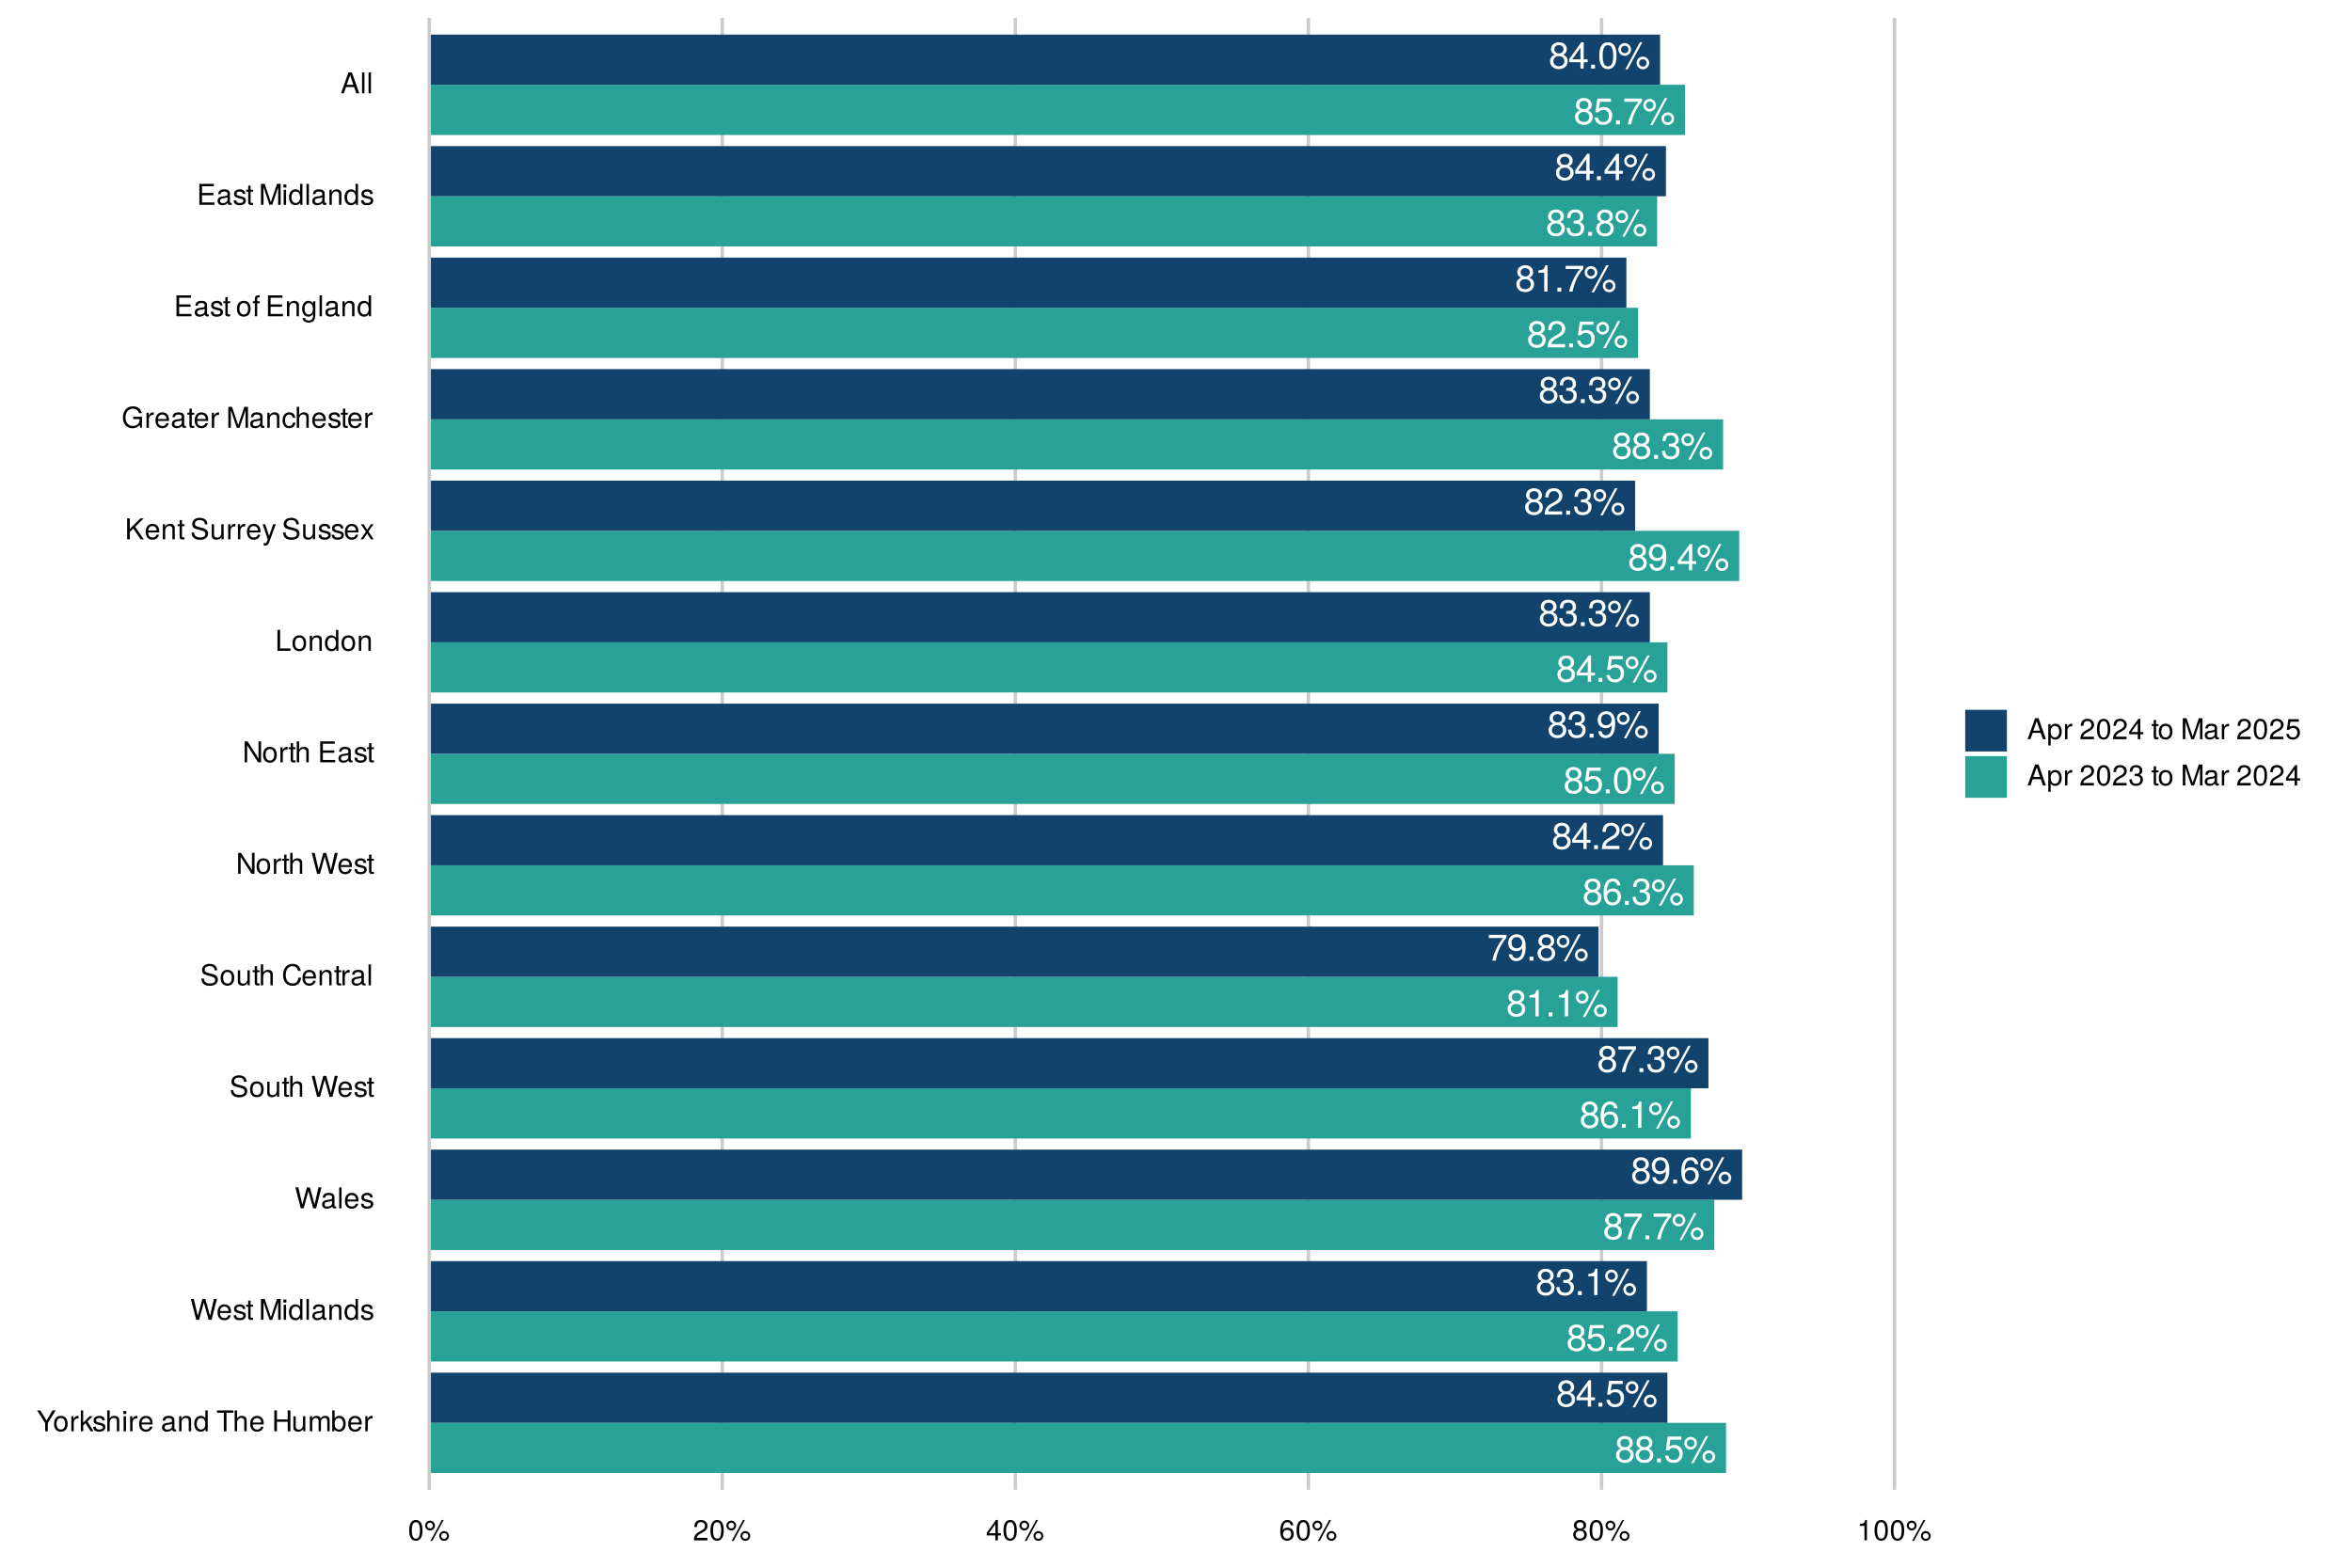<?xml version="1.0" encoding="UTF-8"?>
<svg xmlns="http://www.w3.org/2000/svg" xmlns:xlink="http://www.w3.org/1999/xlink" width="720pt" height="480pt" viewBox="0 0 720 480" version="1.1">
<defs>
<g>
<symbol overflow="visible" id="glyph0-0">
<path style="stroke:none;" d=""/>
</symbol>
<symbol overflow="visible" id="glyph0-1">
<path style="stroke:none;" d="M 5.828 -2.281 C 5.828 -3.172 5.375 -3.797 4.453 -4.25 C 5.281 -4.75 5.547 -5.156 5.547 -5.922 C 5.547 -7.172 4.562 -8.062 3.125 -8.062 C 1.703 -8.062 0.703 -7.172 0.703 -5.922 C 0.703 -5.172 0.984 -4.75 1.797 -4.25 C 0.875 -3.797 0.422 -3.172 0.422 -2.281 C 0.422 -0.812 1.531 0.172 3.125 0.172 C 4.719 0.172 5.828 -0.812 5.828 -2.281 Z M 4.531 -5.891 C 4.531 -5.141 3.969 -4.641 3.125 -4.641 C 2.281 -4.641 1.734 -5.141 1.734 -5.906 C 1.734 -6.672 2.281 -7.172 3.125 -7.172 C 3.984 -7.172 4.531 -6.672 4.531 -5.891 Z M 4.812 -2.266 C 4.812 -1.312 4.125 -0.719 3.109 -0.719 C 2.125 -0.719 1.438 -1.312 1.438 -2.266 C 1.438 -3.203 2.125 -3.797 3.125 -3.797 C 4.125 -3.797 4.812 -3.203 4.812 -2.266 Z M 4.812 -2.266 "/>
</symbol>
<symbol overflow="visible" id="glyph0-2">
<path style="stroke:none;" d="M 5.828 -2.672 C 5.828 -4.266 4.781 -5.312 3.234 -5.312 C 2.656 -5.312 2.203 -5.172 1.734 -4.828 L 2.062 -6.906 L 5.422 -6.906 L 5.422 -7.891 L 1.25 -7.891 L 0.641 -3.672 L 1.562 -3.672 C 2.031 -4.234 2.422 -4.422 3.047 -4.422 C 4.125 -4.422 4.812 -3.734 4.812 -2.531 C 4.812 -1.375 4.141 -0.719 3.047 -0.719 C 2.172 -0.719 1.641 -1.156 1.406 -2.062 L 0.391 -2.062 C 0.734 -0.469 1.641 0.172 3.078 0.172 C 4.703 0.172 5.828 -0.969 5.828 -2.672 Z M 5.828 -2.672 "/>
</symbol>
<symbol overflow="visible" id="glyph0-3">
<path style="stroke:none;" d="M 2.172 0 L 2.172 -1.188 L 0.984 -1.188 L 0.984 0 Z M 2.172 0 "/>
</symbol>
<symbol overflow="visible" id="glyph0-4">
<path style="stroke:none;" d="M 5.922 -7.047 L 5.922 -7.891 L 0.516 -7.891 L 0.516 -6.906 L 4.875 -6.906 C 3.281 -4.875 2.141 -2.531 1.562 0 L 2.641 0 C 3.078 -2.609 4.219 -5.047 5.922 -7.047 Z M 5.922 -7.047 "/>
</symbol>
<symbol overflow="visible" id="glyph0-5">
<path style="stroke:none;" d="M 4.203 -5.828 C 4.203 -6.922 3.359 -7.797 2.266 -7.797 C 1.203 -7.797 0.328 -6.922 0.328 -5.844 C 0.328 -4.781 1.203 -3.906 2.281 -3.906 C 3.328 -3.906 4.203 -4.781 4.203 -5.828 Z M 3.422 -5.828 C 3.422 -5.203 2.906 -4.703 2.281 -4.703 C 1.641 -4.703 1.109 -5.219 1.109 -5.844 C 1.109 -6.484 1.641 -7 2.266 -7 C 2.906 -7 3.422 -6.484 3.422 -5.828 Z M 7.672 -8.062 L 6.922 -8.062 L 2.438 0.234 L 3.188 0.234 Z M 9.766 -1.703 C 9.766 -2.797 8.922 -3.656 7.828 -3.656 C 6.766 -3.656 5.891 -2.781 5.891 -1.734 C 5.891 -0.656 6.766 0.219 7.844 0.219 C 8.891 0.219 9.766 -0.656 9.766 -1.703 Z M 8.984 -1.703 C 8.984 -1.094 8.469 -0.578 7.844 -0.578 C 7.203 -0.578 6.672 -1.094 6.672 -1.734 C 6.672 -2.359 7.203 -2.859 7.828 -2.859 C 8.469 -2.859 8.984 -2.359 8.984 -1.703 Z M 8.984 -1.703 "/>
</symbol>
<symbol overflow="visible" id="glyph0-6">
<path style="stroke:none;" d="M 5.922 -1.938 L 5.922 -2.828 L 4.719 -2.828 L 4.719 -8.062 L 3.984 -8.062 L 0.312 -2.984 L 0.312 -1.938 L 3.719 -1.938 L 3.719 0 L 4.719 0 L 4.719 -1.938 Z M 3.719 -2.828 L 1.188 -2.828 L 3.719 -6.359 Z M 3.719 -2.828 "/>
</symbol>
<symbol overflow="visible" id="glyph0-7">
<path style="stroke:none;" d="M 5.766 -3.875 C 5.766 -6.672 4.875 -8.062 3.125 -8.062 C 1.391 -8.062 0.484 -6.656 0.484 -3.953 C 0.484 -1.234 1.406 0.172 3.125 0.172 C 4.828 0.172 5.766 -1.234 5.766 -3.875 Z M 4.75 -3.969 C 4.75 -1.688 4.219 -0.656 3.109 -0.656 C 2.047 -0.656 1.516 -1.734 1.516 -3.938 C 1.516 -6.141 2.047 -7.172 3.125 -7.172 C 4.203 -7.172 4.75 -6.125 4.75 -3.969 Z M 4.75 -3.969 "/>
</symbol>
<symbol overflow="visible" id="glyph0-8">
<path style="stroke:none;" d="M 5.75 -2.344 C 5.75 -3.328 5.359 -3.891 4.391 -4.219 C 5.141 -4.516 5.516 -5.047 5.516 -5.844 C 5.516 -7.234 4.594 -8.062 3.062 -8.062 C 1.438 -8.062 0.562 -7.172 0.531 -5.453 L 1.531 -5.453 C 1.562 -6.656 2.047 -7.188 3.078 -7.188 C 3.953 -7.188 4.5 -6.672 4.5 -5.812 C 4.5 -4.953 4.125 -4.594 2.516 -4.594 L 2.516 -3.75 L 3.062 -3.75 C 4.156 -3.75 4.734 -3.234 4.734 -2.328 C 4.734 -1.312 4.109 -0.719 3.062 -0.719 C 1.969 -0.719 1.438 -1.266 1.359 -2.438 L 0.359 -2.438 C 0.484 -0.641 1.375 0.172 3.031 0.172 C 4.688 0.172 5.75 -0.812 5.75 -2.344 Z M 5.75 -2.344 "/>
</symbol>
<symbol overflow="visible" id="glyph0-9">
<path style="stroke:none;" d="M 5.812 -5.703 C 5.812 -7.062 4.75 -8.062 3.234 -8.062 C 1.578 -8.062 0.625 -7.219 0.562 -5.266 L 1.562 -5.266 C 1.656 -6.625 2.203 -7.188 3.203 -7.188 C 4.109 -7.188 4.781 -6.547 4.781 -5.672 C 4.781 -5.047 4.406 -4.5 3.703 -4.078 L 2.656 -3.484 C 0.969 -2.531 0.484 -1.781 0.391 0 L 5.75 0 L 5.75 -0.984 L 1.516 -0.984 C 1.609 -1.656 1.984 -2.062 2.969 -2.656 L 4.109 -3.266 C 5.234 -3.875 5.812 -4.703 5.812 -5.703 Z M 5.812 -5.703 "/>
</symbol>
<symbol overflow="visible" id="glyph0-10">
<path style="stroke:none;" d="M 3.953 0 L 3.953 -8.062 L 3.281 -8.062 C 2.938 -6.828 2.703 -6.656 1.156 -6.469 L 1.156 -5.75 L 2.953 -5.75 L 2.953 0 Z M 3.953 0 "/>
</symbol>
<symbol overflow="visible" id="glyph0-11">
<path style="stroke:none;" d="M 5.797 -4.219 C 5.797 -6.75 4.906 -8.062 3.078 -8.062 C 1.531 -8.062 0.438 -6.969 0.438 -5.391 C 0.438 -3.891 1.453 -2.875 2.906 -2.875 C 3.672 -2.875 4.234 -3.156 4.75 -3.781 C 4.75 -1.812 4.109 -0.719 2.953 -0.719 C 2.25 -0.719 1.766 -1.156 1.609 -1.938 L 0.609 -1.938 C 0.797 -0.609 1.656 0.172 2.891 0.172 C 4.781 0.172 5.797 -1.438 5.797 -4.219 Z M 4.703 -5.422 C 4.703 -4.422 4 -3.766 3.031 -3.766 C 2.062 -3.766 1.453 -4.391 1.453 -5.469 C 1.453 -6.5 2.141 -7.188 3.062 -7.188 C 4 -7.188 4.703 -6.469 4.703 -5.422 Z M 4.703 -5.422 "/>
</symbol>
<symbol overflow="visible" id="glyph0-12">
<path style="stroke:none;" d="M 5.828 -2.5 C 5.828 -4 4.812 -5.016 3.359 -5.016 C 2.578 -5.016 1.938 -4.703 1.516 -4.125 C 1.531 -6.078 2.156 -7.172 3.312 -7.172 C 4.016 -7.172 4.5 -6.734 4.656 -5.953 L 5.672 -5.953 C 5.469 -7.281 4.609 -8.062 3.375 -8.062 C 1.5 -8.062 0.484 -6.484 0.484 -3.672 C 0.484 -1.156 1.359 0.172 3.203 0.172 C 4.734 0.172 5.828 -0.922 5.828 -2.5 Z M 4.812 -2.422 C 4.812 -1.406 4.125 -0.719 3.203 -0.719 C 2.281 -0.719 1.562 -1.438 1.562 -2.484 C 1.562 -3.484 2.25 -4.125 3.234 -4.125 C 4.203 -4.125 4.812 -3.5 4.812 -2.422 Z M 4.812 -2.422 "/>
</symbol>
<symbol overflow="visible" id="glyph1-0">
<path style="stroke:none;" d=""/>
</symbol>
<symbol overflow="visible" id="glyph1-1">
<path style="stroke:none;" d="M 5.812 -6.406 L 4.844 -6.406 L 3.016 -3.297 L 1.125 -6.406 L 0.109 -6.406 L 2.594 -2.516 L 2.594 0 L 3.406 0 L 3.406 -2.516 Z M 5.812 -6.406 "/>
</symbol>
<symbol overflow="visible" id="glyph1-2">
<path style="stroke:none;" d="M 4.484 -2.266 C 4.484 -3.859 3.719 -4.734 2.391 -4.734 C 1.094 -4.734 0.312 -3.859 0.312 -2.312 C 0.312 -0.75 1.094 0.125 2.406 0.125 C 3.688 0.125 4.484 -0.75 4.484 -2.266 Z M 3.719 -2.281 C 3.719 -1.203 3.203 -0.547 2.406 -0.547 C 1.578 -0.547 1.078 -1.188 1.078 -2.312 C 1.078 -3.406 1.578 -4.062 2.406 -4.062 C 3.234 -4.062 3.719 -3.422 3.719 -2.281 Z M 3.719 -2.281 "/>
</symbol>
<symbol overflow="visible" id="glyph1-3">
<path style="stroke:none;" d="M 2.828 -3.969 L 2.828 -4.719 C 2.703 -4.734 2.641 -4.734 2.547 -4.734 C 2.062 -4.734 1.703 -4.453 1.281 -3.781 L 1.281 -4.609 L 0.609 -4.609 L 0.609 0 L 1.344 0 L 1.344 -2.391 C 1.344 -3.438 1.688 -3.953 2.828 -3.969 Z M 2.828 -3.969 "/>
</symbol>
<symbol overflow="visible" id="glyph1-4">
<path style="stroke:none;" d="M 4.422 0 L 2.531 -3.016 L 4.141 -4.609 L 3.188 -4.609 L 1.234 -2.656 L 1.234 -6.406 L 0.516 -6.406 L 0.516 0 L 1.234 0 L 1.234 -1.797 L 1.953 -2.5 L 3.516 0 Z M 4.422 0 "/>
</symbol>
<symbol overflow="visible" id="glyph1-5">
<path style="stroke:none;" d="M 4.031 -1.297 C 4.031 -1.984 3.656 -2.328 2.734 -2.547 L 2.031 -2.703 C 1.438 -2.844 1.172 -3.047 1.172 -3.375 C 1.172 -3.797 1.562 -4.062 2.156 -4.062 C 2.75 -4.062 3.062 -3.812 3.078 -3.328 L 3.859 -3.328 C 3.844 -4.234 3.25 -4.734 2.188 -4.734 C 1.109 -4.734 0.406 -4.188 0.406 -3.328 C 0.406 -2.609 0.781 -2.266 1.875 -2 L 2.562 -1.844 C 3.062 -1.719 3.266 -1.562 3.266 -1.234 C 3.266 -0.797 2.844 -0.547 2.203 -0.547 C 1.547 -0.547 1.172 -0.703 1.078 -1.406 L 0.297 -1.406 C 0.328 -0.344 0.938 0.125 2.141 0.125 C 3.297 0.125 4.031 -0.406 4.031 -1.297 Z M 4.031 -1.297 "/>
</symbol>
<symbol overflow="visible" id="glyph1-6">
<path style="stroke:none;" d="M 4.281 0 L 4.281 -3.484 C 4.281 -4.25 3.719 -4.734 2.828 -4.734 C 2.172 -4.734 1.781 -4.547 1.344 -3.969 L 1.344 -6.406 L 0.609 -6.406 L 0.609 0 L 1.344 0 L 1.344 -2.547 C 1.344 -3.484 1.844 -4.094 2.594 -4.094 C 3.109 -4.094 3.547 -3.797 3.547 -3.188 L 3.547 0 Z M 4.281 0 "/>
</symbol>
<symbol overflow="visible" id="glyph1-7">
<path style="stroke:none;" d="M 1.344 0 L 1.344 -4.609 L 0.609 -4.609 L 0.609 0 Z M 1.438 -5.297 L 1.438 -6.219 L 0.531 -6.219 L 0.531 -5.297 Z M 1.438 -5.297 "/>
</symbol>
<symbol overflow="visible" id="glyph1-8">
<path style="stroke:none;" d="M 4.516 -2.094 C 4.516 -2.766 4.453 -3.188 4.328 -3.531 C 4.031 -4.281 3.328 -4.734 2.469 -4.734 C 1.172 -4.734 0.359 -3.797 0.359 -2.281 C 0.359 -0.766 1.156 0.125 2.453 0.125 C 3.5 0.125 4.234 -0.469 4.422 -1.406 L 3.672 -1.406 C 3.469 -0.797 3.062 -0.547 2.469 -0.547 C 1.703 -0.547 1.141 -1.031 1.125 -2.094 Z M 3.734 -2.75 C 3.734 -2.75 3.734 -2.703 3.719 -2.688 L 1.141 -2.688 C 1.203 -3.516 1.719 -4.062 2.453 -4.062 C 3.172 -4.062 3.734 -3.469 3.734 -2.75 Z M 3.734 -2.75 "/>
</symbol>
<symbol overflow="visible" id="glyph1-9">
<path style="stroke:none;" d=""/>
</symbol>
<symbol overflow="visible" id="glyph1-10">
<path style="stroke:none;" d="M 4.703 -0.016 L 4.703 -0.578 C 4.625 -0.547 4.594 -0.547 4.547 -0.547 C 4.297 -0.547 4.156 -0.688 4.156 -0.922 L 4.156 -3.484 C 4.156 -4.297 3.547 -4.734 2.422 -4.734 C 1.297 -4.734 0.609 -4.312 0.578 -3.25 L 1.312 -3.25 C 1.375 -3.812 1.703 -4.062 2.391 -4.062 C 3.047 -4.062 3.422 -3.812 3.422 -3.375 L 3.422 -3.188 C 3.422 -2.875 3.234 -2.75 2.656 -2.672 C 1.625 -2.547 1.453 -2.5 1.172 -2.391 C 0.641 -2.172 0.375 -1.766 0.375 -1.203 C 0.375 -0.359 0.953 0.125 1.875 0.125 C 2.469 0.125 3.047 -0.109 3.453 -0.547 C 3.531 -0.188 3.844 0.062 4.203 0.062 C 4.359 0.062 4.469 0.047 4.703 -0.016 Z M 3.422 -1.594 C 3.422 -0.938 2.75 -0.516 2.047 -0.516 C 1.469 -0.516 1.141 -0.719 1.141 -1.219 C 1.141 -1.703 1.453 -1.906 2.25 -2.016 C 3.016 -2.125 3.172 -2.156 3.422 -2.281 Z M 3.422 -1.594 "/>
</symbol>
<symbol overflow="visible" id="glyph1-11">
<path style="stroke:none;" d="M 4.281 0 L 4.281 -3.484 C 4.281 -4.25 3.719 -4.734 2.828 -4.734 C 2.141 -4.734 1.703 -4.484 1.297 -3.828 L 1.297 -4.609 L 0.609 -4.609 L 0.609 0 L 1.344 0 L 1.344 -2.547 C 1.344 -3.484 1.859 -4.094 2.609 -4.094 C 3.188 -4.094 3.547 -3.75 3.547 -3.188 L 3.547 0 Z M 4.281 0 "/>
</symbol>
<symbol overflow="visible" id="glyph1-12">
<path style="stroke:none;" d="M 4.359 0 L 4.359 -6.406 L 3.625 -6.406 L 3.625 -4.031 C 3.312 -4.5 2.828 -4.734 2.203 -4.734 C 1.016 -4.734 0.234 -3.812 0.234 -2.344 C 0.234 -0.797 1 0.125 2.234 0.125 C 2.875 0.125 3.312 -0.109 3.703 -0.672 L 3.703 0 Z M 3.625 -2.281 C 3.625 -1.219 3.109 -0.547 2.344 -0.547 C 1.531 -0.547 1 -1.234 1 -2.312 C 1 -3.375 1.531 -4.062 2.328 -4.062 C 3.125 -4.062 3.625 -3.359 3.625 -2.281 Z M 3.625 -2.281 "/>
</symbol>
<symbol overflow="visible" id="glyph1-13">
<path style="stroke:none;" d="M 5.219 -5.688 L 5.219 -6.406 L 0.188 -6.406 L 0.188 -5.688 L 2.297 -5.688 L 2.297 0 L 3.109 0 L 3.109 -5.688 Z M 5.219 -5.688 "/>
</symbol>
<symbol overflow="visible" id="glyph1-14">
<path style="stroke:none;" d="M 5.672 0 L 5.672 -6.406 L 4.844 -6.406 L 4.844 -3.641 L 1.547 -3.641 L 1.547 -6.406 L 0.734 -6.406 L 0.734 0 L 1.547 0 L 1.547 -2.922 L 4.844 -2.922 L 4.844 0 Z M 5.672 0 "/>
</symbol>
<symbol overflow="visible" id="glyph1-15">
<path style="stroke:none;" d="M 4.234 0 L 4.234 -4.609 L 3.516 -4.609 L 3.516 -2.062 C 3.516 -1.125 3.016 -0.516 2.25 -0.516 C 1.672 -0.516 1.297 -0.859 1.297 -1.422 L 1.297 -4.609 L 0.578 -4.609 L 0.578 -1.125 C 0.578 -0.359 1.141 0.125 2.047 0.125 C 2.719 0.125 3.156 -0.109 3.578 -0.719 L 3.578 0 Z M 4.234 0 "/>
</symbol>
<symbol overflow="visible" id="glyph1-16">
<path style="stroke:none;" d="M 6.688 0 L 6.688 -3.453 C 6.688 -4.281 6.234 -4.734 5.359 -4.734 C 4.75 -4.734 4.375 -4.562 3.953 -4.031 C 3.672 -4.531 3.312 -4.734 2.703 -4.734 C 2.094 -4.734 1.688 -4.516 1.297 -3.953 L 1.297 -4.609 L 0.625 -4.609 L 0.625 0 L 1.359 0 L 1.359 -2.891 C 1.359 -3.562 1.844 -4.094 2.438 -4.094 C 2.984 -4.094 3.297 -3.766 3.297 -3.172 L 3.297 0 L 4.016 0 L 4.016 -2.891 C 4.016 -3.562 4.516 -4.094 5.109 -4.094 C 5.641 -4.094 5.953 -3.75 5.953 -3.172 L 5.953 0 Z M 6.688 0 "/>
</symbol>
<symbol overflow="visible" id="glyph1-17">
<path style="stroke:none;" d="M 4.594 -2.359 C 4.594 -3.859 3.844 -4.734 2.625 -4.734 C 2 -4.734 1.547 -4.5 1.203 -3.984 L 1.203 -6.406 L 0.469 -6.406 L 0.469 0 L 1.141 0 L 1.141 -0.656 C 1.484 -0.125 1.953 0.125 2.594 0.125 C 3.812 0.125 4.594 -0.859 4.594 -2.359 Z M 3.828 -2.312 C 3.828 -1.266 3.297 -0.547 2.484 -0.547 C 1.719 -0.547 1.203 -1.266 1.203 -2.312 C 1.203 -3.391 1.719 -4.094 2.484 -4.062 C 3.312 -4.062 3.828 -3.344 3.828 -2.312 Z M 3.828 -2.312 "/>
</symbol>
<symbol overflow="visible" id="glyph1-18">
<path style="stroke:none;" d="M 8.172 -6.406 L 7.25 -6.406 L 6.078 -1.203 L 4.625 -6.406 L 3.734 -6.406 L 2.312 -1.203 L 1.109 -6.406 L 0.188 -6.406 L 1.844 0 L 2.734 0 L 4.172 -5.266 L 5.641 0 L 6.547 0 Z M 8.172 -6.406 "/>
</symbol>
<symbol overflow="visible" id="glyph1-19">
<path style="stroke:none;" d="M 2.234 0 L 2.234 -0.609 C 2.141 -0.594 2.016 -0.578 1.875 -0.578 C 1.562 -0.578 1.484 -0.672 1.484 -1 L 1.484 -4.016 L 2.234 -4.016 L 2.234 -4.609 L 1.484 -4.609 L 1.484 -5.875 L 0.75 -5.875 L 0.75 -4.609 L 0.125 -4.609 L 0.125 -4.016 L 0.75 -4.016 L 0.75 -0.672 C 0.75 -0.203 1.062 0.062 1.641 0.062 C 1.812 0.062 1.984 0.047 2.234 0 Z M 2.234 0 "/>
</symbol>
<symbol overflow="visible" id="glyph1-20">
<path style="stroke:none;" d="M 6.688 0 L 6.688 -6.406 L 5.562 -6.406 L 3.688 -0.828 L 1.797 -6.406 L 0.656 -6.406 L 0.656 0 L 1.438 0 L 1.438 -5.375 L 3.25 0 L 4.109 0 L 5.922 -5.375 L 5.922 0 Z M 6.688 0 "/>
</symbol>
<symbol overflow="visible" id="glyph1-21">
<path style="stroke:none;" d="M 1.328 0 L 1.328 -6.406 L 0.594 -6.406 L 0.594 0 Z M 1.328 0 "/>
</symbol>
<symbol overflow="visible" id="glyph1-22">
<path style="stroke:none;" d="M 5.469 -1.766 C 5.469 -2.547 4.969 -3.125 4.094 -3.375 L 2.484 -3.797 C 1.719 -4 1.438 -4.25 1.438 -4.75 C 1.438 -5.406 2 -5.891 2.875 -5.891 C 3.891 -5.891 4.469 -5.422 4.469 -4.578 L 5.25 -4.578 C 5.25 -5.844 4.375 -6.578 2.891 -6.578 C 1.484 -6.578 0.609 -5.797 0.609 -4.641 C 0.609 -3.859 1.031 -3.359 1.875 -3.141 L 3.469 -2.719 C 4.281 -2.5 4.641 -2.188 4.641 -1.688 C 4.641 -0.969 4.109 -0.562 3.016 -0.562 C 1.797 -0.562 1.203 -1.172 1.203 -2.078 L 0.422 -2.078 C 0.422 -0.578 1.438 0.156 2.953 0.156 C 4.578 0.156 5.469 -0.609 5.469 -1.766 Z M 5.469 -1.766 "/>
</symbol>
<symbol overflow="visible" id="glyph1-23">
<path style="stroke:none;" d="M 5.953 -2.344 L 5.109 -2.344 C 4.922 -1.125 4.406 -0.562 3.328 -0.562 C 2.047 -0.562 1.234 -1.547 1.234 -3.141 C 1.234 -4.781 2.016 -5.844 3.25 -5.844 C 4.25 -5.844 4.781 -5.406 4.984 -4.422 L 5.828 -4.422 C 5.562 -5.828 4.766 -6.578 3.359 -6.578 C 1.406 -6.578 0.422 -5 0.422 -3.125 C 0.422 -1.266 1.438 0.156 3.312 0.156 C 4.875 0.156 5.766 -0.672 5.953 -2.344 Z M 5.953 -2.344 "/>
</symbol>
<symbol overflow="visible" id="glyph1-24">
<path style="stroke:none;" d="M 5.688 0 L 5.688 -6.406 L 4.906 -6.406 L 4.906 -1.172 L 1.562 -6.406 L 0.672 -6.406 L 0.672 0 L 1.438 0 L 1.438 -5.203 L 4.766 0 Z M 5.688 0 "/>
</symbol>
<symbol overflow="visible" id="glyph1-25">
<path style="stroke:none;" d="M 5.391 0 L 5.391 -0.719 L 1.609 -0.719 L 1.609 -2.922 L 5.109 -2.922 L 5.109 -3.641 L 1.609 -3.641 L 1.609 -5.688 L 5.234 -5.688 L 5.234 -6.406 L 0.797 -6.406 L 0.797 0 Z M 5.391 0 "/>
</symbol>
<symbol overflow="visible" id="glyph1-26">
<path style="stroke:none;" d="M 4.688 0 L 4.688 -0.719 L 1.516 -0.719 L 1.516 -6.406 L 0.703 -6.406 L 0.703 0 Z M 4.688 0 "/>
</symbol>
<symbol overflow="visible" id="glyph1-27">
<path style="stroke:none;" d="M 5.781 0 L 3.156 -3.797 L 5.766 -6.406 L 4.703 -6.406 L 1.516 -3.172 L 1.516 -6.406 L 0.688 -6.406 L 0.688 0 L 1.516 0 L 1.516 -2.25 L 2.562 -3.297 L 4.828 0 Z M 5.781 0 "/>
</symbol>
<symbol overflow="visible" id="glyph1-28">
<path style="stroke:none;" d="M 4.203 -4.609 L 3.406 -4.609 L 2.141 -1.016 L 0.953 -4.609 L 0.172 -4.609 L 1.734 0.016 L 1.453 0.75 C 1.328 1.078 1.172 1.203 0.859 1.203 C 0.75 1.203 0.641 1.172 0.469 1.141 L 0.469 1.797 C 0.625 1.875 0.781 1.922 0.969 1.922 C 1.484 1.922 1.906 1.625 2.156 0.969 Z M 4.203 -4.609 "/>
</symbol>
<symbol overflow="visible" id="glyph1-29">
<path style="stroke:none;" d="M 4.156 0 L 2.562 -2.391 L 4.109 -4.609 L 3.297 -4.609 L 2.188 -2.938 L 1.078 -4.609 L 0.234 -4.609 L 1.781 -2.344 L 0.156 0 L 0.984 0 L 2.156 -1.766 L 3.312 0 Z M 4.156 0 "/>
</symbol>
<symbol overflow="visible" id="glyph1-30">
<path style="stroke:none;" d="M 6.234 0 L 6.234 -3.391 L 3.562 -3.391 L 3.562 -2.672 L 5.516 -2.672 L 5.516 -2.484 C 5.516 -1.344 4.672 -0.562 3.5 -0.562 C 2.047 -0.562 1.203 -1.625 1.203 -3.188 C 1.203 -4.766 2.109 -5.844 3.453 -5.844 C 4.438 -5.844 5.141 -5.297 5.312 -4.469 L 6.156 -4.469 C 5.922 -5.766 4.938 -6.578 3.469 -6.578 C 1.5 -6.578 0.391 -5.062 0.391 -3.141 C 0.391 -1.172 1.594 0.156 3.328 0.156 C 4.203 0.156 4.891 -0.156 5.516 -0.844 L 5.719 0 Z M 6.234 0 "/>
</symbol>
<symbol overflow="visible" id="glyph1-31">
<path style="stroke:none;" d="M 4.203 -1.578 L 3.453 -1.578 C 3.328 -0.844 2.953 -0.547 2.328 -0.547 C 1.516 -0.547 1.031 -1.172 1.031 -2.266 C 1.031 -3.406 1.516 -4.062 2.312 -4.062 C 2.922 -4.062 3.312 -3.703 3.406 -3.062 L 4.141 -3.062 C 4.062 -4.188 3.359 -4.734 2.328 -4.734 C 1.078 -4.734 0.266 -3.797 0.266 -2.266 C 0.266 -0.781 1.062 0.125 2.312 0.125 C 3.406 0.125 4.109 -0.531 4.203 -1.578 Z M 4.203 -1.578 "/>
</symbol>
<symbol overflow="visible" id="glyph1-32">
<path style="stroke:none;" d="M 2.266 -4.016 L 2.266 -4.609 L 1.5 -4.609 L 1.5 -5.328 C 1.5 -5.641 1.688 -5.797 2.016 -5.797 C 2.078 -5.797 2.109 -5.797 2.266 -5.781 L 2.266 -6.391 C 2.109 -6.438 2 -6.438 1.859 -6.438 C 1.172 -6.438 0.781 -6.047 0.781 -5.391 L 0.781 -4.609 L 0.156 -4.609 L 0.156 -4.016 L 0.781 -4.016 L 0.781 0 L 1.5 0 L 1.5 -4.016 Z M 2.266 -4.016 "/>
</symbol>
<symbol overflow="visible" id="glyph1-33">
<path style="stroke:none;" d="M 4.297 -0.75 L 4.297 -4.609 L 3.625 -4.609 L 3.625 -3.938 C 3.25 -4.484 2.812 -4.734 2.219 -4.734 C 1.047 -4.734 0.25 -3.75 0.25 -2.266 C 0.25 -0.812 1.078 0.125 2.156 0.125 C 2.734 0.125 3.141 -0.109 3.625 -0.688 L 3.625 -0.391 C 3.625 0.828 3.125 1.297 2.266 1.297 C 1.688 1.297 1.234 1.094 1.156 0.531 L 0.406 0.531 C 0.484 1.406 1.156 1.922 2.25 1.922 C 3.688 1.922 4.297 1.281 4.297 -0.75 Z M 3.547 -2.281 C 3.547 -1.172 3.078 -0.547 2.312 -0.547 C 1.5 -0.547 1.016 -1.188 1.016 -2.312 C 1.016 -3.406 1.516 -4.062 2.297 -4.062 C 3.094 -4.062 3.547 -3.391 3.547 -2.281 Z M 3.547 -2.281 "/>
</symbol>
<symbol overflow="visible" id="glyph1-34">
<path style="stroke:none;" d="M 5.75 0 L 3.5 -6.406 L 2.438 -6.406 L 0.156 0 L 1.016 0 L 1.703 -1.922 L 4.172 -1.922 L 4.828 0 Z M 3.938 -2.609 L 1.906 -2.609 L 2.953 -5.531 Z M 3.938 -2.609 "/>
</symbol>
<symbol overflow="visible" id="glyph1-35">
<path style="stroke:none;" d="M 4.453 -3 C 4.453 -5.156 3.781 -6.234 2.422 -6.234 C 1.078 -6.234 0.375 -5.141 0.375 -3.047 C 0.375 -0.953 1.078 0.125 2.422 0.125 C 3.734 0.125 4.453 -0.953 4.453 -3 Z M 3.672 -3.062 C 3.672 -1.297 3.266 -0.516 2.406 -0.516 C 1.578 -0.516 1.172 -1.344 1.172 -3.047 C 1.172 -4.75 1.578 -5.547 2.422 -5.547 C 3.25 -5.547 3.672 -4.734 3.672 -3.062 Z M 3.672 -3.062 "/>
</symbol>
<symbol overflow="visible" id="glyph1-36">
<path style="stroke:none;" d="M 3.25 -4.5 C 3.25 -5.359 2.594 -6.031 1.75 -6.031 C 0.938 -6.031 0.25 -5.344 0.25 -4.516 C 0.25 -3.688 0.938 -3.016 1.766 -3.016 C 2.578 -3.016 3.25 -3.688 3.25 -4.5 Z M 2.641 -4.516 C 2.641 -4.031 2.25 -3.641 1.766 -3.641 C 1.266 -3.641 0.859 -4.031 0.859 -4.516 C 0.859 -5.016 1.266 -5.406 1.75 -5.406 C 2.25 -5.406 2.641 -5.016 2.641 -4.516 Z M 5.938 -6.234 L 5.359 -6.234 L 1.875 0.172 L 2.469 0.172 Z M 7.562 -1.312 C 7.562 -2.156 6.891 -2.828 6.047 -2.828 C 5.234 -2.828 4.562 -2.156 4.562 -1.344 C 4.562 -0.516 5.234 0.172 6.062 0.172 C 6.875 0.172 7.562 -0.516 7.562 -1.312 Z M 6.953 -1.312 C 6.953 -0.844 6.547 -0.453 6.062 -0.453 C 5.562 -0.453 5.156 -0.844 5.156 -1.344 C 5.156 -1.828 5.562 -2.219 6.047 -2.219 C 6.547 -2.219 6.953 -1.828 6.953 -1.312 Z M 6.953 -1.312 "/>
</symbol>
<symbol overflow="visible" id="glyph1-37">
<path style="stroke:none;" d="M 4.5 -4.406 C 4.5 -5.469 3.672 -6.234 2.5 -6.234 C 1.219 -6.234 0.484 -5.594 0.438 -4.078 L 1.219 -4.078 C 1.281 -5.125 1.703 -5.562 2.469 -5.562 C 3.172 -5.562 3.703 -5.062 3.703 -4.391 C 3.703 -3.891 3.406 -3.469 2.859 -3.156 L 2.047 -2.703 C 0.75 -1.969 0.375 -1.375 0.297 0 L 4.453 0 L 4.453 -0.766 L 1.172 -0.766 C 1.25 -1.281 1.531 -1.594 2.297 -2.047 L 3.172 -2.531 C 4.047 -2.984 4.5 -3.641 4.5 -4.406 Z M 4.5 -4.406 "/>
</symbol>
<symbol overflow="visible" id="glyph1-38">
<path style="stroke:none;" d="M 4.578 -1.5 L 4.578 -2.188 L 3.656 -2.188 L 3.656 -6.234 L 3.078 -6.234 L 0.25 -2.312 L 0.25 -1.5 L 2.875 -1.5 L 2.875 0 L 3.656 0 L 3.656 -1.5 Z M 2.875 -2.188 L 0.922 -2.188 L 2.875 -4.922 Z M 2.875 -2.188 "/>
</symbol>
<symbol overflow="visible" id="glyph1-39">
<path style="stroke:none;" d="M 4.516 -1.938 C 4.516 -3.094 3.719 -3.875 2.609 -3.875 C 1.984 -3.875 1.5 -3.641 1.172 -3.188 C 1.172 -4.703 1.672 -5.547 2.562 -5.547 C 3.109 -5.547 3.484 -5.203 3.609 -4.609 L 4.375 -4.609 C 4.234 -5.625 3.562 -6.234 2.609 -6.234 C 1.156 -6.234 0.375 -5.016 0.375 -2.844 C 0.375 -0.891 1.047 0.125 2.469 0.125 C 3.656 0.125 4.516 -0.719 4.516 -1.938 Z M 3.719 -1.875 C 3.719 -1.094 3.188 -0.547 2.484 -0.547 C 1.766 -0.547 1.219 -1.125 1.219 -1.922 C 1.219 -2.688 1.734 -3.188 2.5 -3.188 C 3.25 -3.188 3.719 -2.703 3.719 -1.875 Z M 3.719 -1.875 "/>
</symbol>
<symbol overflow="visible" id="glyph1-40">
<path style="stroke:none;" d="M 4.516 -1.766 C 4.516 -2.453 4.156 -2.938 3.438 -3.281 C 4.078 -3.672 4.297 -3.984 4.297 -4.578 C 4.297 -5.547 3.531 -6.234 2.422 -6.234 C 1.312 -6.234 0.547 -5.547 0.547 -4.578 C 0.547 -4 0.75 -3.672 1.391 -3.281 C 0.672 -2.938 0.328 -2.453 0.328 -1.766 C 0.328 -0.625 1.188 0.125 2.422 0.125 C 3.656 0.125 4.516 -0.625 4.516 -1.766 Z M 3.5 -4.562 C 3.5 -3.969 3.062 -3.594 2.422 -3.594 C 1.766 -3.594 1.344 -3.969 1.344 -4.562 C 1.344 -5.156 1.766 -5.547 2.422 -5.547 C 3.078 -5.547 3.5 -5.156 3.5 -4.562 Z M 3.719 -1.75 C 3.719 -1.016 3.188 -0.547 2.406 -0.547 C 1.641 -0.547 1.125 -1.016 1.125 -1.75 C 1.125 -2.484 1.641 -2.938 2.422 -2.938 C 3.188 -2.938 3.719 -2.484 3.719 -1.75 Z M 3.719 -1.75 "/>
</symbol>
<symbol overflow="visible" id="glyph1-41">
<path style="stroke:none;" d="M 3.047 0 L 3.047 -6.234 L 2.547 -6.234 C 2.266 -5.281 2.094 -5.141 0.891 -5 L 0.891 -4.438 L 2.281 -4.438 L 2.281 0 Z M 3.047 0 "/>
</symbol>
<symbol overflow="visible" id="glyph1-42">
<path style="stroke:none;" d="M 4.594 -2.266 C 4.594 -3.812 3.844 -4.734 2.625 -4.734 C 2 -4.734 1.5 -4.453 1.156 -3.922 L 1.156 -4.609 L 0.484 -4.609 L 0.484 1.922 L 1.219 1.922 L 1.219 -0.547 C 1.594 -0.078 2.031 0.125 2.625 0.125 C 3.812 0.125 4.594 -0.797 4.594 -2.266 Z M 3.828 -2.281 C 3.828 -1.234 3.297 -0.547 2.5 -0.547 C 1.719 -0.547 1.219 -1.188 1.219 -2.266 C 1.219 -3.359 1.719 -4.062 2.5 -4.062 C 3.312 -4.062 3.828 -3.375 3.828 -2.281 Z M 3.828 -2.281 "/>
</symbol>
<symbol overflow="visible" id="glyph1-43">
<path style="stroke:none;" d="M 4.516 -2.062 C 4.516 -3.297 3.688 -4.109 2.5 -4.109 C 2.062 -4.109 1.703 -4 1.344 -3.734 L 1.594 -5.344 L 4.188 -5.344 L 4.188 -6.109 L 0.969 -6.109 L 0.5 -2.844 L 1.219 -2.844 C 1.578 -3.266 1.875 -3.422 2.359 -3.422 C 3.188 -3.422 3.719 -2.891 3.719 -1.969 C 3.719 -1.062 3.203 -0.547 2.359 -0.547 C 1.688 -0.547 1.266 -0.891 1.078 -1.594 L 0.312 -1.594 C 0.562 -0.359 1.266 0.125 2.375 0.125 C 3.641 0.125 4.516 -0.75 4.516 -2.062 Z M 4.516 -2.062 "/>
</symbol>
<symbol overflow="visible" id="glyph1-44">
<path style="stroke:none;" d="M 4.453 -1.812 C 4.453 -2.562 4.141 -3.016 3.391 -3.266 C 3.969 -3.5 4.266 -3.891 4.266 -4.516 C 4.266 -5.594 3.547 -6.234 2.359 -6.234 C 1.109 -6.234 0.438 -5.547 0.406 -4.219 L 1.188 -4.219 C 1.203 -5.141 1.578 -5.562 2.375 -5.562 C 3.062 -5.562 3.469 -5.156 3.469 -4.5 C 3.469 -3.828 3.188 -3.547 1.938 -3.547 L 1.938 -2.906 L 2.359 -2.906 C 3.219 -2.906 3.656 -2.5 3.656 -1.797 C 3.656 -1.016 3.172 -0.547 2.359 -0.547 C 1.516 -0.547 1.109 -0.969 1.062 -1.875 L 0.281 -1.875 C 0.375 -0.5 1.062 0.125 2.344 0.125 C 3.625 0.125 4.453 -0.641 4.453 -1.812 Z M 4.453 -1.812 "/>
</symbol>
</g>
<clipPath id="clip1">
  <path d="M 131.391 5.48 L 132 5.48 L 132 456.129 L 131.391 456.129 Z M 131.391 5.48 "/>
</clipPath>
<clipPath id="clip2">
  <path d="M 220 5.48 L 222 5.48 L 222 456.129 L 220 456.129 Z M 220 5.48 "/>
</clipPath>
<clipPath id="clip3">
  <path d="M 310 5.48 L 312 5.48 L 312 456.129 L 310 456.129 Z M 310 5.48 "/>
</clipPath>
<clipPath id="clip4">
  <path d="M 400 5.48 L 402 5.48 L 402 456.129 L 400 456.129 Z M 400 5.48 "/>
</clipPath>
<clipPath id="clip5">
  <path d="M 489 5.48 L 491 5.48 L 491 456.129 L 489 456.129 Z M 489 5.48 "/>
</clipPath>
<clipPath id="clip6">
  <path d="M 579 5.48 L 581 5.48 L 581 456.129 L 579 456.129 Z M 579 5.48 "/>
</clipPath>
<clipPath id="clip7">
  <path d="M 131.391 25 L 516 25 L 516 42 L 131.391 42 Z M 131.391 25 "/>
</clipPath>
<clipPath id="clip8">
  <path d="M 131.391 10 L 509 10 L 509 26 L 131.391 26 Z M 131.391 10 "/>
</clipPath>
<clipPath id="clip9">
  <path d="M 131.391 60 L 508 60 L 508 76 L 131.391 76 Z M 131.391 60 "/>
</clipPath>
<clipPath id="clip10">
  <path d="M 131.391 44 L 510 44 L 510 61 L 131.391 61 Z M 131.391 44 "/>
</clipPath>
<clipPath id="clip11">
  <path d="M 131.391 94 L 502 94 L 502 110 L 131.391 110 Z M 131.391 94 "/>
</clipPath>
<clipPath id="clip12">
  <path d="M 131.391 78 L 498 78 L 498 95 L 131.391 95 Z M 131.391 78 "/>
</clipPath>
<clipPath id="clip13">
  <path d="M 131.391 128 L 528 128 L 528 144 L 131.391 144 Z M 131.391 128 "/>
</clipPath>
<clipPath id="clip14">
  <path d="M 131.391 113 L 506 113 L 506 129 L 131.391 129 Z M 131.391 113 "/>
</clipPath>
<clipPath id="clip15">
  <path d="M 131.391 162 L 533 162 L 533 178 L 131.391 178 Z M 131.391 162 "/>
</clipPath>
<clipPath id="clip16">
  <path d="M 131.391 147 L 501 147 L 501 163 L 131.391 163 Z M 131.391 147 "/>
</clipPath>
<clipPath id="clip17">
  <path d="M 131.391 196 L 511 196 L 511 213 L 131.391 213 Z M 131.391 196 "/>
</clipPath>
<clipPath id="clip18">
  <path d="M 131.391 181 L 506 181 L 506 197 L 131.391 197 Z M 131.391 181 "/>
</clipPath>
<clipPath id="clip19">
  <path d="M 131.391 230 L 513 230 L 513 247 L 131.391 247 Z M 131.391 230 "/>
</clipPath>
<clipPath id="clip20">
  <path d="M 131.391 215 L 508 215 L 508 231 L 131.391 231 Z M 131.391 215 "/>
</clipPath>
<clipPath id="clip21">
  <path d="M 131.391 264 L 519 264 L 519 281 L 131.391 281 Z M 131.391 264 "/>
</clipPath>
<clipPath id="clip22">
  <path d="M 131.391 249 L 510 249 L 510 265 L 131.391 265 Z M 131.391 249 "/>
</clipPath>
<clipPath id="clip23">
  <path d="M 131.391 299 L 496 299 L 496 315 L 131.391 315 Z M 131.391 299 "/>
</clipPath>
<clipPath id="clip24">
  <path d="M 131.391 283 L 490 283 L 490 300 L 131.391 300 Z M 131.391 283 "/>
</clipPath>
<clipPath id="clip25">
  <path d="M 131.391 333 L 518 333 L 518 349 L 131.391 349 Z M 131.391 333 "/>
</clipPath>
<clipPath id="clip26">
  <path d="M 131.391 317 L 523 317 L 523 334 L 131.391 334 Z M 131.391 317 "/>
</clipPath>
<clipPath id="clip27">
  <path d="M 131.391 367 L 525 367 L 525 383 L 131.391 383 Z M 131.391 367 "/>
</clipPath>
<clipPath id="clip28">
  <path d="M 131.391 352 L 534 352 L 534 368 L 131.391 368 Z M 131.391 352 "/>
</clipPath>
<clipPath id="clip29">
  <path d="M 131.391 401 L 514 401 L 514 417 L 131.391 417 Z M 131.391 401 "/>
</clipPath>
<clipPath id="clip30">
  <path d="M 131.391 386 L 505 386 L 505 402 L 131.391 402 Z M 131.391 386 "/>
</clipPath>
<clipPath id="clip31">
  <path d="M 131.391 435 L 529 435 L 529 452 L 131.391 452 Z M 131.391 435 "/>
</clipPath>
<clipPath id="clip32">
  <path d="M 131.391 420 L 511 420 L 511 436 L 131.391 436 Z M 131.391 420 "/>
</clipPath>
</defs>
<g id="surface1515">
<rect x="0" y="0" width="720" height="480" style="fill:rgb(100%,100%,100%);fill-opacity:1;stroke:none;"/>
<rect x="0" y="0" width="720" height="480" style="fill:rgb(100%,100%,100%);fill-opacity:1;stroke:none;"/>
<path style="fill:none;stroke-width:1.067;stroke-linecap:round;stroke-linejoin:round;stroke:rgb(100%,100%,100%);stroke-opacity:1;stroke-miterlimit:10;" d="M 0 480 L 720 480 L 720 0 L 0 0 Z M 0 480 "/>
<g clip-path="url(#clip1)" clip-rule="nonzero">
<path style="fill:none;stroke-width:1.067;stroke-linecap:butt;stroke-linejoin:round;stroke:rgb(80%,80%,80%);stroke-opacity:1;stroke-miterlimit:10;" d="M 131.391 456.129 L 131.391 5.48 "/>
</g>
<g clip-path="url(#clip2)" clip-rule="nonzero">
<path style="fill:none;stroke-width:1.067;stroke-linecap:butt;stroke-linejoin:round;stroke:rgb(80%,80%,80%);stroke-opacity:1;stroke-miterlimit:10;" d="M 221.105 456.129 L 221.105 5.48 "/>
</g>
<g clip-path="url(#clip3)" clip-rule="nonzero">
<path style="fill:none;stroke-width:1.067;stroke-linecap:butt;stroke-linejoin:round;stroke:rgb(80%,80%,80%);stroke-opacity:1;stroke-miterlimit:10;" d="M 310.82 456.129 L 310.82 5.48 "/>
</g>
<g clip-path="url(#clip4)" clip-rule="nonzero">
<path style="fill:none;stroke-width:1.067;stroke-linecap:butt;stroke-linejoin:round;stroke:rgb(80%,80%,80%);stroke-opacity:1;stroke-miterlimit:10;" d="M 400.535 456.129 L 400.535 5.48 "/>
</g>
<g clip-path="url(#clip5)" clip-rule="nonzero">
<path style="fill:none;stroke-width:1.067;stroke-linecap:butt;stroke-linejoin:round;stroke:rgb(80%,80%,80%);stroke-opacity:1;stroke-miterlimit:10;" d="M 490.25 456.129 L 490.25 5.48 "/>
</g>
<g clip-path="url(#clip6)" clip-rule="nonzero">
<path style="fill:none;stroke-width:1.067;stroke-linecap:butt;stroke-linejoin:round;stroke:rgb(80%,80%,80%);stroke-opacity:1;stroke-miterlimit:10;" d="M 579.965 456.129 L 579.965 5.48 "/>
</g>
<g clip-path="url(#clip7)" clip-rule="nonzero">
<path style=" stroke:none;fill-rule:nonzero;fill:rgb(15.686%,63.137%,59.216%);fill-opacity:1;" d="M 131.391 41.328 L 515.816 41.328 L 515.816 25.965 L 131.391 25.965 Z M 131.391 41.328 "/>
</g>
<g clip-path="url(#clip8)" clip-rule="nonzero">
<path style=" stroke:none;fill-rule:nonzero;fill:rgb(7.059%,26.275%,42.745%);fill-opacity:1;" d="M 131.391 25.965 L 508.191 25.965 L 508.191 10.602 L 131.391 10.602 Z M 131.391 25.965 "/>
</g>
<g clip-path="url(#clip9)" clip-rule="nonzero">
<path style=" stroke:none;fill-rule:nonzero;fill:rgb(15.686%,63.137%,59.216%);fill-opacity:1;" d="M 131.391 75.465 L 507.293 75.465 L 507.293 60.102 L 131.391 60.102 Z M 131.391 75.465 "/>
</g>
<g clip-path="url(#clip10)" clip-rule="nonzero">
<path style=" stroke:none;fill-rule:nonzero;fill:rgb(7.059%,26.275%,42.745%);fill-opacity:1;" d="M 131.391 60.105 L 509.984 60.105 L 509.984 44.742 L 131.391 44.742 Z M 131.391 60.105 "/>
</g>
<g clip-path="url(#clip11)" clip-rule="nonzero">
<path style=" stroke:none;fill-rule:nonzero;fill:rgb(15.686%,63.137%,59.216%);fill-opacity:1;" d="M 131.391 109.605 L 501.461 109.605 L 501.461 94.242 L 131.391 94.242 Z M 131.391 109.605 "/>
</g>
<g clip-path="url(#clip12)" clip-rule="nonzero">
<path style=" stroke:none;fill-rule:nonzero;fill:rgb(7.059%,26.275%,42.745%);fill-opacity:1;" d="M 131.391 94.242 L 497.875 94.242 L 497.875 78.879 L 131.391 78.879 Z M 131.391 94.242 "/>
</g>
<g clip-path="url(#clip13)" clip-rule="nonzero">
<path style=" stroke:none;fill-rule:nonzero;fill:rgb(15.686%,63.137%,59.216%);fill-opacity:1;" d="M 131.391 143.746 L 527.48 143.746 L 527.48 128.383 L 131.391 128.383 Z M 131.391 143.746 "/>
</g>
<g clip-path="url(#clip14)" clip-rule="nonzero">
<path style=" stroke:none;fill-rule:nonzero;fill:rgb(7.059%,26.275%,42.745%);fill-opacity:1;" d="M 131.391 128.383 L 505.051 128.383 L 505.051 113.02 L 131.391 113.02 Z M 131.391 128.383 "/>
</g>
<g clip-path="url(#clip15)" clip-rule="nonzero">
<path style=" stroke:none;fill-rule:nonzero;fill:rgb(15.686%,63.137%,59.216%);fill-opacity:1;" d="M 131.391 177.887 L 532.414 177.887 L 532.414 162.523 L 131.391 162.523 Z M 131.391 177.887 "/>
</g>
<g clip-path="url(#clip16)" clip-rule="nonzero">
<path style=" stroke:none;fill-rule:nonzero;fill:rgb(7.059%,26.275%,42.745%);fill-opacity:1;" d="M 131.391 162.523 L 500.566 162.523 L 500.566 147.16 L 131.391 147.16 Z M 131.391 162.523 "/>
</g>
<g clip-path="url(#clip17)" clip-rule="nonzero">
<path style=" stroke:none;fill-rule:nonzero;fill:rgb(15.686%,63.137%,59.216%);fill-opacity:1;" d="M 131.391 212.027 L 510.434 212.027 L 510.434 196.664 L 131.391 196.664 Z M 131.391 212.027 "/>
</g>
<g clip-path="url(#clip18)" clip-rule="nonzero">
<path style=" stroke:none;fill-rule:nonzero;fill:rgb(7.059%,26.275%,42.745%);fill-opacity:1;" d="M 131.391 196.664 L 505.051 196.664 L 505.051 181.301 L 131.391 181.301 Z M 131.391 196.664 "/>
</g>
<g clip-path="url(#clip19)" clip-rule="nonzero">
<path style=" stroke:none;fill-rule:nonzero;fill:rgb(15.686%,63.137%,59.216%);fill-opacity:1;" d="M 131.391 246.168 L 512.676 246.168 L 512.676 230.805 L 131.391 230.805 Z M 131.391 246.168 "/>
</g>
<g clip-path="url(#clip20)" clip-rule="nonzero">
<path style=" stroke:none;fill-rule:nonzero;fill:rgb(7.059%,26.275%,42.745%);fill-opacity:1;" d="M 131.391 230.805 L 507.742 230.805 L 507.742 215.441 L 131.391 215.441 Z M 131.391 230.805 "/>
</g>
<g clip-path="url(#clip21)" clip-rule="nonzero">
<path style=" stroke:none;fill-rule:nonzero;fill:rgb(15.686%,63.137%,59.216%);fill-opacity:1;" d="M 131.391 280.309 L 518.508 280.309 L 518.508 264.945 L 131.391 264.945 Z M 131.391 280.309 "/>
</g>
<g clip-path="url(#clip22)" clip-rule="nonzero">
<path style=" stroke:none;fill-rule:nonzero;fill:rgb(7.059%,26.275%,42.745%);fill-opacity:1;" d="M 131.391 264.945 L 509.09 264.945 L 509.09 249.582 L 131.391 249.582 Z M 131.391 264.945 "/>
</g>
<g clip-path="url(#clip23)" clip-rule="nonzero">
<path style=" stroke:none;fill-rule:nonzero;fill:rgb(15.686%,63.137%,59.216%);fill-opacity:1;" d="M 131.391 314.449 L 495.184 314.449 L 495.184 299.086 L 131.391 299.086 Z M 131.391 314.449 "/>
</g>
<g clip-path="url(#clip24)" clip-rule="nonzero">
<path style=" stroke:none;fill-rule:nonzero;fill:rgb(7.059%,26.275%,42.745%);fill-opacity:1;" d="M 131.391 299.086 L 489.352 299.086 L 489.352 283.723 L 131.391 283.723 Z M 131.391 299.086 "/>
</g>
<g clip-path="url(#clip25)" clip-rule="nonzero">
<path style=" stroke:none;fill-rule:nonzero;fill:rgb(15.686%,63.137%,59.216%);fill-opacity:1;" d="M 131.391 348.586 L 517.609 348.586 L 517.609 333.223 L 131.391 333.223 Z M 131.391 348.586 "/>
</g>
<g clip-path="url(#clip26)" clip-rule="nonzero">
<path style=" stroke:none;fill-rule:nonzero;fill:rgb(7.059%,26.275%,42.745%);fill-opacity:1;" d="M 131.391 333.223 L 522.996 333.223 L 522.996 317.859 L 131.391 317.859 Z M 131.391 333.223 "/>
</g>
<g clip-path="url(#clip27)" clip-rule="nonzero">
<path style=" stroke:none;fill-rule:nonzero;fill:rgb(15.686%,63.137%,59.216%);fill-opacity:1;" d="M 131.391 382.727 L 524.789 382.727 L 524.789 367.363 L 131.391 367.363 Z M 131.391 382.727 "/>
</g>
<g clip-path="url(#clip28)" clip-rule="nonzero">
<path style=" stroke:none;fill-rule:nonzero;fill:rgb(7.059%,26.275%,42.745%);fill-opacity:1;" d="M 131.391 367.363 L 533.312 367.363 L 533.312 352 L 131.391 352 Z M 131.391 367.363 "/>
</g>
<g clip-path="url(#clip29)" clip-rule="nonzero">
<path style=" stroke:none;fill-rule:nonzero;fill:rgb(15.686%,63.137%,59.216%);fill-opacity:1;" d="M 131.391 416.867 L 513.574 416.867 L 513.574 401.504 L 131.391 401.504 Z M 131.391 416.867 "/>
</g>
<g clip-path="url(#clip30)" clip-rule="nonzero">
<path style=" stroke:none;fill-rule:nonzero;fill:rgb(7.059%,26.275%,42.745%);fill-opacity:1;" d="M 131.391 401.504 L 504.152 401.504 L 504.152 386.141 L 131.391 386.141 Z M 131.391 401.504 "/>
</g>
<g clip-path="url(#clip31)" clip-rule="nonzero">
<path style=" stroke:none;fill-rule:nonzero;fill:rgb(15.686%,63.137%,59.216%);fill-opacity:1;" d="M 131.391 451.008 L 528.379 451.008 L 528.379 435.645 L 131.391 435.645 Z M 131.391 451.008 "/>
</g>
<g clip-path="url(#clip32)" clip-rule="nonzero">
<path style=" stroke:none;fill-rule:nonzero;fill:rgb(7.059%,26.275%,42.745%);fill-opacity:1;" d="M 131.391 435.645 L 510.434 435.645 L 510.434 420.281 L 131.391 420.281 Z M 131.391 435.645 "/>
</g>
<g style="fill:rgb(100%,100%,100%);fill-opacity:1;">
  <use xlink:href="#glyph0-1" x="481.719" y="38.064"/>
  <use xlink:href="#glyph0-2" x="487.719" y="38.064"/>
  <use xlink:href="#glyph0-3" x="493.719" y="38.064"/>
  <use xlink:href="#glyph0-4" x="496.719" y="38.064"/>
  <use xlink:href="#glyph0-5" x="502.719" y="38.064"/>
</g>
<g style="fill:rgb(100%,100%,100%);fill-opacity:1;">
  <use xlink:href="#glyph0-1" x="474.09" y="20.994"/>
  <use xlink:href="#glyph0-6" x="480.09" y="20.994"/>
  <use xlink:href="#glyph0-3" x="486.09" y="20.994"/>
  <use xlink:href="#glyph0-7" x="489.09" y="20.994"/>
  <use xlink:href="#glyph0-5" x="495.09" y="20.994"/>
</g>
<g style="fill:rgb(100%,100%,100%);fill-opacity:1;">
  <use xlink:href="#glyph0-1" x="473.195" y="72.201"/>
  <use xlink:href="#glyph0-8" x="479.195" y="72.201"/>
  <use xlink:href="#glyph0-3" x="485.195" y="72.201"/>
  <use xlink:href="#glyph0-1" x="488.195" y="72.201"/>
  <use xlink:href="#glyph0-5" x="494.195" y="72.201"/>
</g>
<g style="fill:rgb(100%,100%,100%);fill-opacity:1;">
  <use xlink:href="#glyph0-1" x="475.887" y="55.135"/>
  <use xlink:href="#glyph0-6" x="481.887" y="55.135"/>
  <use xlink:href="#glyph0-3" x="487.887" y="55.135"/>
  <use xlink:href="#glyph0-6" x="490.887" y="55.135"/>
  <use xlink:href="#glyph0-5" x="496.887" y="55.135"/>
</g>
<g style="fill:rgb(100%,100%,100%);fill-opacity:1;">
  <use xlink:href="#glyph0-1" x="467.363" y="106.342"/>
  <use xlink:href="#glyph0-9" x="473.363" y="106.342"/>
  <use xlink:href="#glyph0-3" x="479.363" y="106.342"/>
  <use xlink:href="#glyph0-2" x="482.363" y="106.342"/>
  <use xlink:href="#glyph0-5" x="488.363" y="106.342"/>
</g>
<g style="fill:rgb(100%,100%,100%);fill-opacity:1;">
  <use xlink:href="#glyph0-1" x="463.773" y="89.271"/>
  <use xlink:href="#glyph0-10" x="469.773" y="89.271"/>
  <use xlink:href="#glyph0-3" x="475.773" y="89.271"/>
  <use xlink:href="#glyph0-4" x="478.773" y="89.271"/>
  <use xlink:href="#glyph0-5" x="484.773" y="89.271"/>
</g>
<g style="fill:rgb(100%,100%,100%);fill-opacity:1;">
  <use xlink:href="#glyph0-1" x="493.379" y="140.482"/>
  <use xlink:href="#glyph0-1" x="499.379" y="140.482"/>
  <use xlink:href="#glyph0-3" x="505.379" y="140.482"/>
  <use xlink:href="#glyph0-8" x="508.379" y="140.482"/>
  <use xlink:href="#glyph0-5" x="514.379" y="140.482"/>
</g>
<g style="fill:rgb(100%,100%,100%);fill-opacity:1;">
  <use xlink:href="#glyph0-1" x="470.953" y="123.412"/>
  <use xlink:href="#glyph0-8" x="476.953" y="123.412"/>
  <use xlink:href="#glyph0-3" x="482.953" y="123.412"/>
  <use xlink:href="#glyph0-8" x="485.953" y="123.412"/>
  <use xlink:href="#glyph0-5" x="491.953" y="123.412"/>
</g>
<g style="fill:rgb(100%,100%,100%);fill-opacity:1;">
  <use xlink:href="#glyph0-1" x="498.312" y="174.623"/>
  <use xlink:href="#glyph0-11" x="504.312" y="174.623"/>
  <use xlink:href="#glyph0-3" x="510.312" y="174.623"/>
  <use xlink:href="#glyph0-6" x="513.312" y="174.623"/>
  <use xlink:href="#glyph0-5" x="519.312" y="174.623"/>
</g>
<g style="fill:rgb(100%,100%,100%);fill-opacity:1;">
  <use xlink:href="#glyph0-1" x="466.465" y="157.553"/>
  <use xlink:href="#glyph0-9" x="472.465" y="157.553"/>
  <use xlink:href="#glyph0-3" x="478.465" y="157.553"/>
  <use xlink:href="#glyph0-8" x="481.465" y="157.553"/>
  <use xlink:href="#glyph0-5" x="487.465" y="157.553"/>
</g>
<g style="fill:rgb(100%,100%,100%);fill-opacity:1;">
  <use xlink:href="#glyph0-1" x="476.336" y="208.764"/>
  <use xlink:href="#glyph0-6" x="482.336" y="208.764"/>
  <use xlink:href="#glyph0-3" x="488.336" y="208.764"/>
  <use xlink:href="#glyph0-2" x="491.336" y="208.764"/>
  <use xlink:href="#glyph0-5" x="497.336" y="208.764"/>
</g>
<g style="fill:rgb(100%,100%,100%);fill-opacity:1;">
  <use xlink:href="#glyph0-1" x="470.953" y="191.693"/>
  <use xlink:href="#glyph0-8" x="476.953" y="191.693"/>
  <use xlink:href="#glyph0-3" x="482.953" y="191.693"/>
  <use xlink:href="#glyph0-8" x="485.953" y="191.693"/>
  <use xlink:href="#glyph0-5" x="491.953" y="191.693"/>
</g>
<g style="fill:rgb(100%,100%,100%);fill-opacity:1;">
  <use xlink:href="#glyph0-1" x="478.578" y="242.904"/>
  <use xlink:href="#glyph0-2" x="484.578" y="242.904"/>
  <use xlink:href="#glyph0-3" x="490.578" y="242.904"/>
  <use xlink:href="#glyph0-7" x="493.578" y="242.904"/>
  <use xlink:href="#glyph0-5" x="499.578" y="242.904"/>
</g>
<g style="fill:rgb(100%,100%,100%);fill-opacity:1;">
  <use xlink:href="#glyph0-1" x="473.645" y="225.834"/>
  <use xlink:href="#glyph0-8" x="479.645" y="225.834"/>
  <use xlink:href="#glyph0-3" x="485.645" y="225.834"/>
  <use xlink:href="#glyph0-11" x="488.645" y="225.834"/>
  <use xlink:href="#glyph0-5" x="494.645" y="225.834"/>
</g>
<g style="fill:rgb(100%,100%,100%);fill-opacity:1;">
  <use xlink:href="#glyph0-1" x="484.41" y="277.045"/>
  <use xlink:href="#glyph0-12" x="490.41" y="277.045"/>
  <use xlink:href="#glyph0-3" x="496.41" y="277.045"/>
  <use xlink:href="#glyph0-8" x="499.41" y="277.045"/>
  <use xlink:href="#glyph0-5" x="505.41" y="277.045"/>
</g>
<g style="fill:rgb(100%,100%,100%);fill-opacity:1;">
  <use xlink:href="#glyph0-1" x="474.988" y="259.975"/>
  <use xlink:href="#glyph0-6" x="480.988" y="259.975"/>
  <use xlink:href="#glyph0-3" x="486.988" y="259.975"/>
  <use xlink:href="#glyph0-9" x="489.988" y="259.975"/>
  <use xlink:href="#glyph0-5" x="495.988" y="259.975"/>
</g>
<g style="fill:rgb(100%,100%,100%);fill-opacity:1;">
  <use xlink:href="#glyph0-1" x="461.082" y="311.186"/>
  <use xlink:href="#glyph0-10" x="467.082" y="311.186"/>
  <use xlink:href="#glyph0-3" x="473.082" y="311.186"/>
  <use xlink:href="#glyph0-10" x="476.082" y="311.186"/>
  <use xlink:href="#glyph0-5" x="482.082" y="311.186"/>
</g>
<g style="fill:rgb(100%,100%,100%);fill-opacity:1;">
  <use xlink:href="#glyph0-4" x="455.25" y="294.115"/>
  <use xlink:href="#glyph0-11" x="461.25" y="294.115"/>
  <use xlink:href="#glyph0-3" x="467.25" y="294.115"/>
  <use xlink:href="#glyph0-1" x="470.25" y="294.115"/>
  <use xlink:href="#glyph0-5" x="476.25" y="294.115"/>
</g>
<g style="fill:rgb(100%,100%,100%);fill-opacity:1;">
  <use xlink:href="#glyph0-1" x="483.512" y="345.322"/>
  <use xlink:href="#glyph0-12" x="489.512" y="345.322"/>
  <use xlink:href="#glyph0-3" x="495.512" y="345.322"/>
  <use xlink:href="#glyph0-10" x="498.512" y="345.322"/>
  <use xlink:href="#glyph0-5" x="504.512" y="345.322"/>
</g>
<g style="fill:rgb(100%,100%,100%);fill-opacity:1;">
  <use xlink:href="#glyph0-1" x="488.895" y="328.252"/>
  <use xlink:href="#glyph0-4" x="494.895" y="328.252"/>
  <use xlink:href="#glyph0-3" x="500.895" y="328.252"/>
  <use xlink:href="#glyph0-8" x="503.895" y="328.252"/>
  <use xlink:href="#glyph0-5" x="509.895" y="328.252"/>
</g>
<g style="fill:rgb(100%,100%,100%);fill-opacity:1;">
  <use xlink:href="#glyph0-1" x="490.688" y="379.463"/>
  <use xlink:href="#glyph0-4" x="496.688" y="379.463"/>
  <use xlink:href="#glyph0-3" x="502.688" y="379.463"/>
  <use xlink:href="#glyph0-4" x="505.688" y="379.463"/>
  <use xlink:href="#glyph0-5" x="511.688" y="379.463"/>
</g>
<g style="fill:rgb(100%,100%,100%);fill-opacity:1;">
  <use xlink:href="#glyph0-1" x="499.211" y="362.393"/>
  <use xlink:href="#glyph0-11" x="505.211" y="362.393"/>
  <use xlink:href="#glyph0-3" x="511.211" y="362.393"/>
  <use xlink:href="#glyph0-12" x="514.211" y="362.393"/>
  <use xlink:href="#glyph0-5" x="520.211" y="362.393"/>
</g>
<g style="fill:rgb(100%,100%,100%);fill-opacity:1;">
  <use xlink:href="#glyph0-1" x="479.473" y="413.604"/>
  <use xlink:href="#glyph0-2" x="485.473" y="413.604"/>
  <use xlink:href="#glyph0-3" x="491.473" y="413.604"/>
  <use xlink:href="#glyph0-9" x="494.473" y="413.604"/>
  <use xlink:href="#glyph0-5" x="500.473" y="413.604"/>
</g>
<g style="fill:rgb(100%,100%,100%);fill-opacity:1;">
  <use xlink:href="#glyph0-1" x="470.055" y="396.533"/>
  <use xlink:href="#glyph0-8" x="476.055" y="396.533"/>
  <use xlink:href="#glyph0-3" x="482.055" y="396.533"/>
  <use xlink:href="#glyph0-10" x="485.055" y="396.533"/>
  <use xlink:href="#glyph0-5" x="491.055" y="396.533"/>
</g>
<g style="fill:rgb(100%,100%,100%);fill-opacity:1;">
  <use xlink:href="#glyph0-1" x="494.277" y="447.744"/>
  <use xlink:href="#glyph0-1" x="500.277" y="447.744"/>
  <use xlink:href="#glyph0-3" x="506.277" y="447.744"/>
  <use xlink:href="#glyph0-2" x="509.277" y="447.744"/>
  <use xlink:href="#glyph0-5" x="515.277" y="447.744"/>
</g>
<g style="fill:rgb(100%,100%,100%);fill-opacity:1;">
  <use xlink:href="#glyph0-1" x="476.336" y="430.674"/>
  <use xlink:href="#glyph0-6" x="482.336" y="430.674"/>
  <use xlink:href="#glyph0-3" x="488.336" y="430.674"/>
  <use xlink:href="#glyph0-2" x="491.336" y="430.674"/>
  <use xlink:href="#glyph0-5" x="497.336" y="430.674"/>
</g>
<path style="fill:none;stroke-width:1.067;stroke-linecap:butt;stroke-linejoin:round;stroke:rgb(80%,80%,80%);stroke-opacity:1;stroke-miterlimit:10;" d="M 131.391 456.129 L 131.391 5.48 "/>
<g style="fill:rgb(0%,0%,0%);fill-opacity:1;">
  <use xlink:href="#glyph1-1" x="11.23" y="438.247"/>
  <use xlink:href="#glyph1-2" x="16.23" y="438.247"/>
  <use xlink:href="#glyph1-3" x="21.23" y="438.247"/>
  <use xlink:href="#glyph1-4" x="24.23" y="438.247"/>
  <use xlink:href="#glyph1-5" x="28.23" y="438.247"/>
  <use xlink:href="#glyph1-6" x="32.23" y="438.247"/>
  <use xlink:href="#glyph1-7" x="37.23" y="438.247"/>
  <use xlink:href="#glyph1-3" x="39.23" y="438.247"/>
  <use xlink:href="#glyph1-8" x="42.23" y="438.247"/>
  <use xlink:href="#glyph1-9" x="47.23" y="438.247"/>
  <use xlink:href="#glyph1-10" x="49.23" y="438.247"/>
  <use xlink:href="#glyph1-11" x="54.23" y="438.247"/>
  <use xlink:href="#glyph1-12" x="59.23" y="438.247"/>
  <use xlink:href="#glyph1-9" x="64.23" y="438.247"/>
  <use xlink:href="#glyph1-13" x="66.23" y="438.247"/>
  <use xlink:href="#glyph1-6" x="71.23" y="438.247"/>
  <use xlink:href="#glyph1-8" x="76.23" y="438.247"/>
  <use xlink:href="#glyph1-9" x="81.23" y="438.247"/>
  <use xlink:href="#glyph1-14" x="83.23" y="438.247"/>
  <use xlink:href="#glyph1-15" x="89.23" y="438.247"/>
  <use xlink:href="#glyph1-16" x="94.23" y="438.247"/>
  <use xlink:href="#glyph1-17" x="101.23" y="438.247"/>
  <use xlink:href="#glyph1-8" x="106.23" y="438.247"/>
  <use xlink:href="#glyph1-3" x="111.23" y="438.247"/>
</g>
<g style="fill:rgb(0%,0%,0%);fill-opacity:1;">
  <use xlink:href="#glyph1-18" x="58.23" y="404.106"/>
  <use xlink:href="#glyph1-8" x="66.23" y="404.106"/>
  <use xlink:href="#glyph1-5" x="71.23" y="404.106"/>
  <use xlink:href="#glyph1-19" x="75.23" y="404.106"/>
  <use xlink:href="#glyph1-9" x="77.23" y="404.106"/>
  <use xlink:href="#glyph1-20" x="79.23" y="404.106"/>
  <use xlink:href="#glyph1-7" x="86.23" y="404.106"/>
  <use xlink:href="#glyph1-12" x="88.23" y="404.106"/>
  <use xlink:href="#glyph1-21" x="93.23" y="404.106"/>
  <use xlink:href="#glyph1-10" x="95.23" y="404.106"/>
  <use xlink:href="#glyph1-11" x="100.23" y="404.106"/>
  <use xlink:href="#glyph1-12" x="105.23" y="404.106"/>
  <use xlink:href="#glyph1-5" x="110.23" y="404.106"/>
</g>
<g style="fill:rgb(0%,0%,0%);fill-opacity:1;">
  <use xlink:href="#glyph1-18" x="90.23" y="369.966"/>
  <use xlink:href="#glyph1-10" x="98.23" y="369.966"/>
  <use xlink:href="#glyph1-21" x="103.23" y="369.966"/>
  <use xlink:href="#glyph1-8" x="105.23" y="369.966"/>
  <use xlink:href="#glyph1-5" x="110.23" y="369.966"/>
</g>
<g style="fill:rgb(0%,0%,0%);fill-opacity:1;">
  <use xlink:href="#glyph1-22" x="70.23" y="335.825"/>
  <use xlink:href="#glyph1-2" x="76.23" y="335.825"/>
  <use xlink:href="#glyph1-15" x="81.23" y="335.825"/>
  <use xlink:href="#glyph1-19" x="86.23" y="335.825"/>
  <use xlink:href="#glyph1-6" x="88.23" y="335.825"/>
  <use xlink:href="#glyph1-9" x="93.23" y="335.825"/>
  <use xlink:href="#glyph1-18" x="95.23" y="335.825"/>
  <use xlink:href="#glyph1-8" x="103.23" y="335.825"/>
  <use xlink:href="#glyph1-5" x="108.23" y="335.825"/>
  <use xlink:href="#glyph1-19" x="112.23" y="335.825"/>
</g>
<g style="fill:rgb(0%,0%,0%);fill-opacity:1;">
  <use xlink:href="#glyph1-22" x="61.23" y="301.688"/>
  <use xlink:href="#glyph1-2" x="67.23" y="301.688"/>
  <use xlink:href="#glyph1-15" x="72.23" y="301.688"/>
  <use xlink:href="#glyph1-19" x="77.23" y="301.688"/>
  <use xlink:href="#glyph1-6" x="79.23" y="301.688"/>
  <use xlink:href="#glyph1-9" x="84.23" y="301.688"/>
  <use xlink:href="#glyph1-23" x="86.23" y="301.688"/>
  <use xlink:href="#glyph1-8" x="92.23" y="301.688"/>
  <use xlink:href="#glyph1-11" x="97.23" y="301.688"/>
  <use xlink:href="#glyph1-19" x="102.23" y="301.688"/>
  <use xlink:href="#glyph1-3" x="104.23" y="301.688"/>
  <use xlink:href="#glyph1-10" x="107.23" y="301.688"/>
  <use xlink:href="#glyph1-21" x="112.23" y="301.688"/>
</g>
<g style="fill:rgb(0%,0%,0%);fill-opacity:1;">
  <use xlink:href="#glyph1-24" x="72.23" y="267.548"/>
  <use xlink:href="#glyph1-2" x="78.23" y="267.548"/>
  <use xlink:href="#glyph1-3" x="83.23" y="267.548"/>
  <use xlink:href="#glyph1-19" x="86.23" y="267.548"/>
  <use xlink:href="#glyph1-6" x="88.23" y="267.548"/>
  <use xlink:href="#glyph1-9" x="93.23" y="267.548"/>
  <use xlink:href="#glyph1-18" x="95.23" y="267.548"/>
  <use xlink:href="#glyph1-8" x="103.23" y="267.548"/>
  <use xlink:href="#glyph1-5" x="108.23" y="267.548"/>
  <use xlink:href="#glyph1-19" x="112.23" y="267.548"/>
</g>
<g style="fill:rgb(0%,0%,0%);fill-opacity:1;">
  <use xlink:href="#glyph1-24" x="74.23" y="233.407"/>
  <use xlink:href="#glyph1-2" x="80.23" y="233.407"/>
  <use xlink:href="#glyph1-3" x="85.23" y="233.407"/>
  <use xlink:href="#glyph1-19" x="88.23" y="233.407"/>
  <use xlink:href="#glyph1-6" x="90.23" y="233.407"/>
  <use xlink:href="#glyph1-9" x="95.23" y="233.407"/>
  <use xlink:href="#glyph1-25" x="97.23" y="233.407"/>
  <use xlink:href="#glyph1-10" x="103.23" y="233.407"/>
  <use xlink:href="#glyph1-5" x="108.23" y="233.407"/>
  <use xlink:href="#glyph1-19" x="112.23" y="233.407"/>
</g>
<g style="fill:rgb(0%,0%,0%);fill-opacity:1;">
  <use xlink:href="#glyph1-26" x="84.23" y="199.267"/>
  <use xlink:href="#glyph1-2" x="89.23" y="199.267"/>
  <use xlink:href="#glyph1-11" x="94.23" y="199.267"/>
  <use xlink:href="#glyph1-12" x="99.23" y="199.267"/>
  <use xlink:href="#glyph1-2" x="104.23" y="199.267"/>
  <use xlink:href="#glyph1-11" x="109.23" y="199.267"/>
</g>
<g style="fill:rgb(0%,0%,0%);fill-opacity:1;">
  <use xlink:href="#glyph1-27" x="38.23" y="165.126"/>
  <use xlink:href="#glyph1-8" x="44.23" y="165.126"/>
  <use xlink:href="#glyph1-11" x="49.23" y="165.126"/>
  <use xlink:href="#glyph1-19" x="54.23" y="165.126"/>
  <use xlink:href="#glyph1-9" x="56.23" y="165.126"/>
  <use xlink:href="#glyph1-22" x="58.23" y="165.126"/>
  <use xlink:href="#glyph1-15" x="64.23" y="165.126"/>
  <use xlink:href="#glyph1-3" x="69.23" y="165.126"/>
  <use xlink:href="#glyph1-3" x="72.23" y="165.126"/>
  <use xlink:href="#glyph1-8" x="75.23" y="165.126"/>
  <use xlink:href="#glyph1-28" x="80.23" y="165.126"/>
  <use xlink:href="#glyph1-9" x="84.23" y="165.126"/>
  <use xlink:href="#glyph1-22" x="86.23" y="165.126"/>
  <use xlink:href="#glyph1-15" x="92.23" y="165.126"/>
  <use xlink:href="#glyph1-5" x="97.23" y="165.126"/>
  <use xlink:href="#glyph1-5" x="101.23" y="165.126"/>
  <use xlink:href="#glyph1-8" x="105.23" y="165.126"/>
  <use xlink:href="#glyph1-29" x="110.23" y="165.126"/>
</g>
<g style="fill:rgb(0%,0%,0%);fill-opacity:1;">
  <use xlink:href="#glyph1-30" x="37.23" y="130.985"/>
  <use xlink:href="#glyph1-3" x="44.23" y="130.985"/>
  <use xlink:href="#glyph1-8" x="47.23" y="130.985"/>
  <use xlink:href="#glyph1-10" x="52.23" y="130.985"/>
  <use xlink:href="#glyph1-19" x="57.23" y="130.985"/>
  <use xlink:href="#glyph1-8" x="59.23" y="130.985"/>
  <use xlink:href="#glyph1-3" x="64.23" y="130.985"/>
  <use xlink:href="#glyph1-9" x="67.23" y="130.985"/>
  <use xlink:href="#glyph1-20" x="69.23" y="130.985"/>
  <use xlink:href="#glyph1-10" x="76.23" y="130.985"/>
  <use xlink:href="#glyph1-11" x="81.23" y="130.985"/>
  <use xlink:href="#glyph1-31" x="86.23" y="130.985"/>
  <use xlink:href="#glyph1-6" x="90.23" y="130.985"/>
  <use xlink:href="#glyph1-8" x="95.23" y="130.985"/>
  <use xlink:href="#glyph1-5" x="100.23" y="130.985"/>
  <use xlink:href="#glyph1-19" x="104.23" y="130.985"/>
  <use xlink:href="#glyph1-8" x="106.23" y="130.985"/>
  <use xlink:href="#glyph1-3" x="111.23" y="130.985"/>
</g>
<g style="fill:rgb(0%,0%,0%);fill-opacity:1;">
  <use xlink:href="#glyph1-25" x="53.23" y="96.845"/>
  <use xlink:href="#glyph1-10" x="59.23" y="96.845"/>
  <use xlink:href="#glyph1-5" x="64.23" y="96.845"/>
  <use xlink:href="#glyph1-19" x="68.23" y="96.845"/>
  <use xlink:href="#glyph1-9" x="70.23" y="96.845"/>
  <use xlink:href="#glyph1-2" x="72.23" y="96.845"/>
  <use xlink:href="#glyph1-32" x="77.23" y="96.845"/>
  <use xlink:href="#glyph1-9" x="79.23" y="96.845"/>
  <use xlink:href="#glyph1-25" x="81.23" y="96.845"/>
  <use xlink:href="#glyph1-11" x="87.23" y="96.845"/>
  <use xlink:href="#glyph1-33" x="92.23" y="96.845"/>
  <use xlink:href="#glyph1-21" x="97.23" y="96.845"/>
  <use xlink:href="#glyph1-10" x="99.23" y="96.845"/>
  <use xlink:href="#glyph1-11" x="104.23" y="96.845"/>
  <use xlink:href="#glyph1-12" x="109.23" y="96.845"/>
</g>
<g style="fill:rgb(0%,0%,0%);fill-opacity:1;">
  <use xlink:href="#glyph1-25" x="60.23" y="62.708"/>
  <use xlink:href="#glyph1-10" x="66.23" y="62.708"/>
  <use xlink:href="#glyph1-5" x="71.23" y="62.708"/>
  <use xlink:href="#glyph1-19" x="75.23" y="62.708"/>
  <use xlink:href="#glyph1-9" x="77.23" y="62.708"/>
  <use xlink:href="#glyph1-20" x="79.23" y="62.708"/>
  <use xlink:href="#glyph1-7" x="86.23" y="62.708"/>
  <use xlink:href="#glyph1-12" x="88.23" y="62.708"/>
  <use xlink:href="#glyph1-21" x="93.23" y="62.708"/>
  <use xlink:href="#glyph1-10" x="95.23" y="62.708"/>
  <use xlink:href="#glyph1-11" x="100.23" y="62.708"/>
  <use xlink:href="#glyph1-12" x="105.23" y="62.708"/>
  <use xlink:href="#glyph1-5" x="110.23" y="62.708"/>
</g>
<g style="fill:rgb(0%,0%,0%);fill-opacity:1;">
  <use xlink:href="#glyph1-34" x="104.23" y="28.567"/>
  <use xlink:href="#glyph1-21" x="110.23" y="28.567"/>
  <use xlink:href="#glyph1-21" x="112.23" y="28.567"/>
</g>
<g style="fill:rgb(0%,0%,0%);fill-opacity:1;">
  <use xlink:href="#glyph1-35" x="124.891" y="471.622"/>
  <use xlink:href="#glyph1-36" x="129.891" y="471.622"/>
</g>
<g style="fill:rgb(0%,0%,0%);fill-opacity:1;">
  <use xlink:href="#glyph1-37" x="212.105" y="471.622"/>
  <use xlink:href="#glyph1-35" x="217.105" y="471.622"/>
  <use xlink:href="#glyph1-36" x="222.105" y="471.622"/>
</g>
<g style="fill:rgb(0%,0%,0%);fill-opacity:1;">
  <use xlink:href="#glyph1-38" x="301.82" y="471.622"/>
  <use xlink:href="#glyph1-35" x="306.82" y="471.622"/>
  <use xlink:href="#glyph1-36" x="311.82" y="471.622"/>
</g>
<g style="fill:rgb(0%,0%,0%);fill-opacity:1;">
  <use xlink:href="#glyph1-39" x="391.535" y="471.622"/>
  <use xlink:href="#glyph1-35" x="396.535" y="471.622"/>
  <use xlink:href="#glyph1-36" x="401.535" y="471.622"/>
</g>
<g style="fill:rgb(0%,0%,0%);fill-opacity:1;">
  <use xlink:href="#glyph1-40" x="481.25" y="471.622"/>
  <use xlink:href="#glyph1-35" x="486.25" y="471.622"/>
  <use xlink:href="#glyph1-36" x="491.25" y="471.622"/>
</g>
<g style="fill:rgb(0%,0%,0%);fill-opacity:1;">
  <use xlink:href="#glyph1-41" x="568.465" y="471.622"/>
  <use xlink:href="#glyph1-35" x="573.465" y="471.622"/>
  <use xlink:href="#glyph1-35" x="578.465" y="471.622"/>
  <use xlink:href="#glyph1-36" x="583.465" y="471.622"/>
</g>
<path style=" stroke:none;fill-rule:nonzero;fill:rgb(100%,100%,100%);fill-opacity:1;" d="M 595.41 250.457 L 714.523 250.457 L 714.523 211.152 L 595.41 211.152 Z M 595.41 250.457 "/>
<path style=" stroke:none;fill-rule:nonzero;fill:rgb(7.059%,26.275%,42.745%);fill-opacity:1;" d="M 601.598 230.094 L 614.355 230.094 L 614.355 217.336 L 601.598 217.336 Z M 601.598 230.094 "/>
<path style=" stroke:none;fill-rule:nonzero;fill:rgb(15.686%,63.137%,59.216%);fill-opacity:1;" d="M 601.598 244.27 L 614.355 244.27 L 614.355 231.512 L 601.598 231.512 Z M 601.598 244.27 "/>
<g style="fill:rgb(0%,0%,0%);fill-opacity:1;">
  <use xlink:href="#glyph1-34" x="620.543" y="226.321"/>
  <use xlink:href="#glyph1-42" x="626.543" y="226.321"/>
  <use xlink:href="#glyph1-3" x="631.543" y="226.321"/>
  <use xlink:href="#glyph1-9" x="634.543" y="226.321"/>
  <use xlink:href="#glyph1-37" x="636.543" y="226.321"/>
  <use xlink:href="#glyph1-35" x="641.543" y="226.321"/>
  <use xlink:href="#glyph1-37" x="646.543" y="226.321"/>
  <use xlink:href="#glyph1-38" x="651.543" y="226.321"/>
  <use xlink:href="#glyph1-9" x="656.543" y="226.321"/>
  <use xlink:href="#glyph1-19" x="658.543" y="226.321"/>
  <use xlink:href="#glyph1-2" x="660.543" y="226.321"/>
  <use xlink:href="#glyph1-9" x="665.543" y="226.321"/>
  <use xlink:href="#glyph1-20" x="667.543" y="226.321"/>
  <use xlink:href="#glyph1-10" x="674.543" y="226.321"/>
  <use xlink:href="#glyph1-3" x="679.543" y="226.321"/>
  <use xlink:href="#glyph1-9" x="682.543" y="226.321"/>
  <use xlink:href="#glyph1-37" x="684.543" y="226.321"/>
  <use xlink:href="#glyph1-35" x="689.543" y="226.321"/>
  <use xlink:href="#glyph1-37" x="694.543" y="226.321"/>
  <use xlink:href="#glyph1-43" x="699.543" y="226.321"/>
</g>
<g style="fill:rgb(0%,0%,0%);fill-opacity:1;">
  <use xlink:href="#glyph1-34" x="620.543" y="240.493"/>
  <use xlink:href="#glyph1-42" x="626.543" y="240.493"/>
  <use xlink:href="#glyph1-3" x="631.543" y="240.493"/>
  <use xlink:href="#glyph1-9" x="634.543" y="240.493"/>
  <use xlink:href="#glyph1-37" x="636.543" y="240.493"/>
  <use xlink:href="#glyph1-35" x="641.543" y="240.493"/>
  <use xlink:href="#glyph1-37" x="646.543" y="240.493"/>
  <use xlink:href="#glyph1-44" x="651.543" y="240.493"/>
  <use xlink:href="#glyph1-9" x="656.543" y="240.493"/>
  <use xlink:href="#glyph1-19" x="658.543" y="240.493"/>
  <use xlink:href="#glyph1-2" x="660.543" y="240.493"/>
  <use xlink:href="#glyph1-9" x="665.543" y="240.493"/>
  <use xlink:href="#glyph1-20" x="667.543" y="240.493"/>
  <use xlink:href="#glyph1-10" x="674.543" y="240.493"/>
  <use xlink:href="#glyph1-3" x="679.543" y="240.493"/>
  <use xlink:href="#glyph1-9" x="682.543" y="240.493"/>
  <use xlink:href="#glyph1-37" x="684.543" y="240.493"/>
  <use xlink:href="#glyph1-35" x="689.543" y="240.493"/>
  <use xlink:href="#glyph1-37" x="694.543" y="240.493"/>
  <use xlink:href="#glyph1-38" x="699.543" y="240.493"/>
</g>
</g>
</svg>
